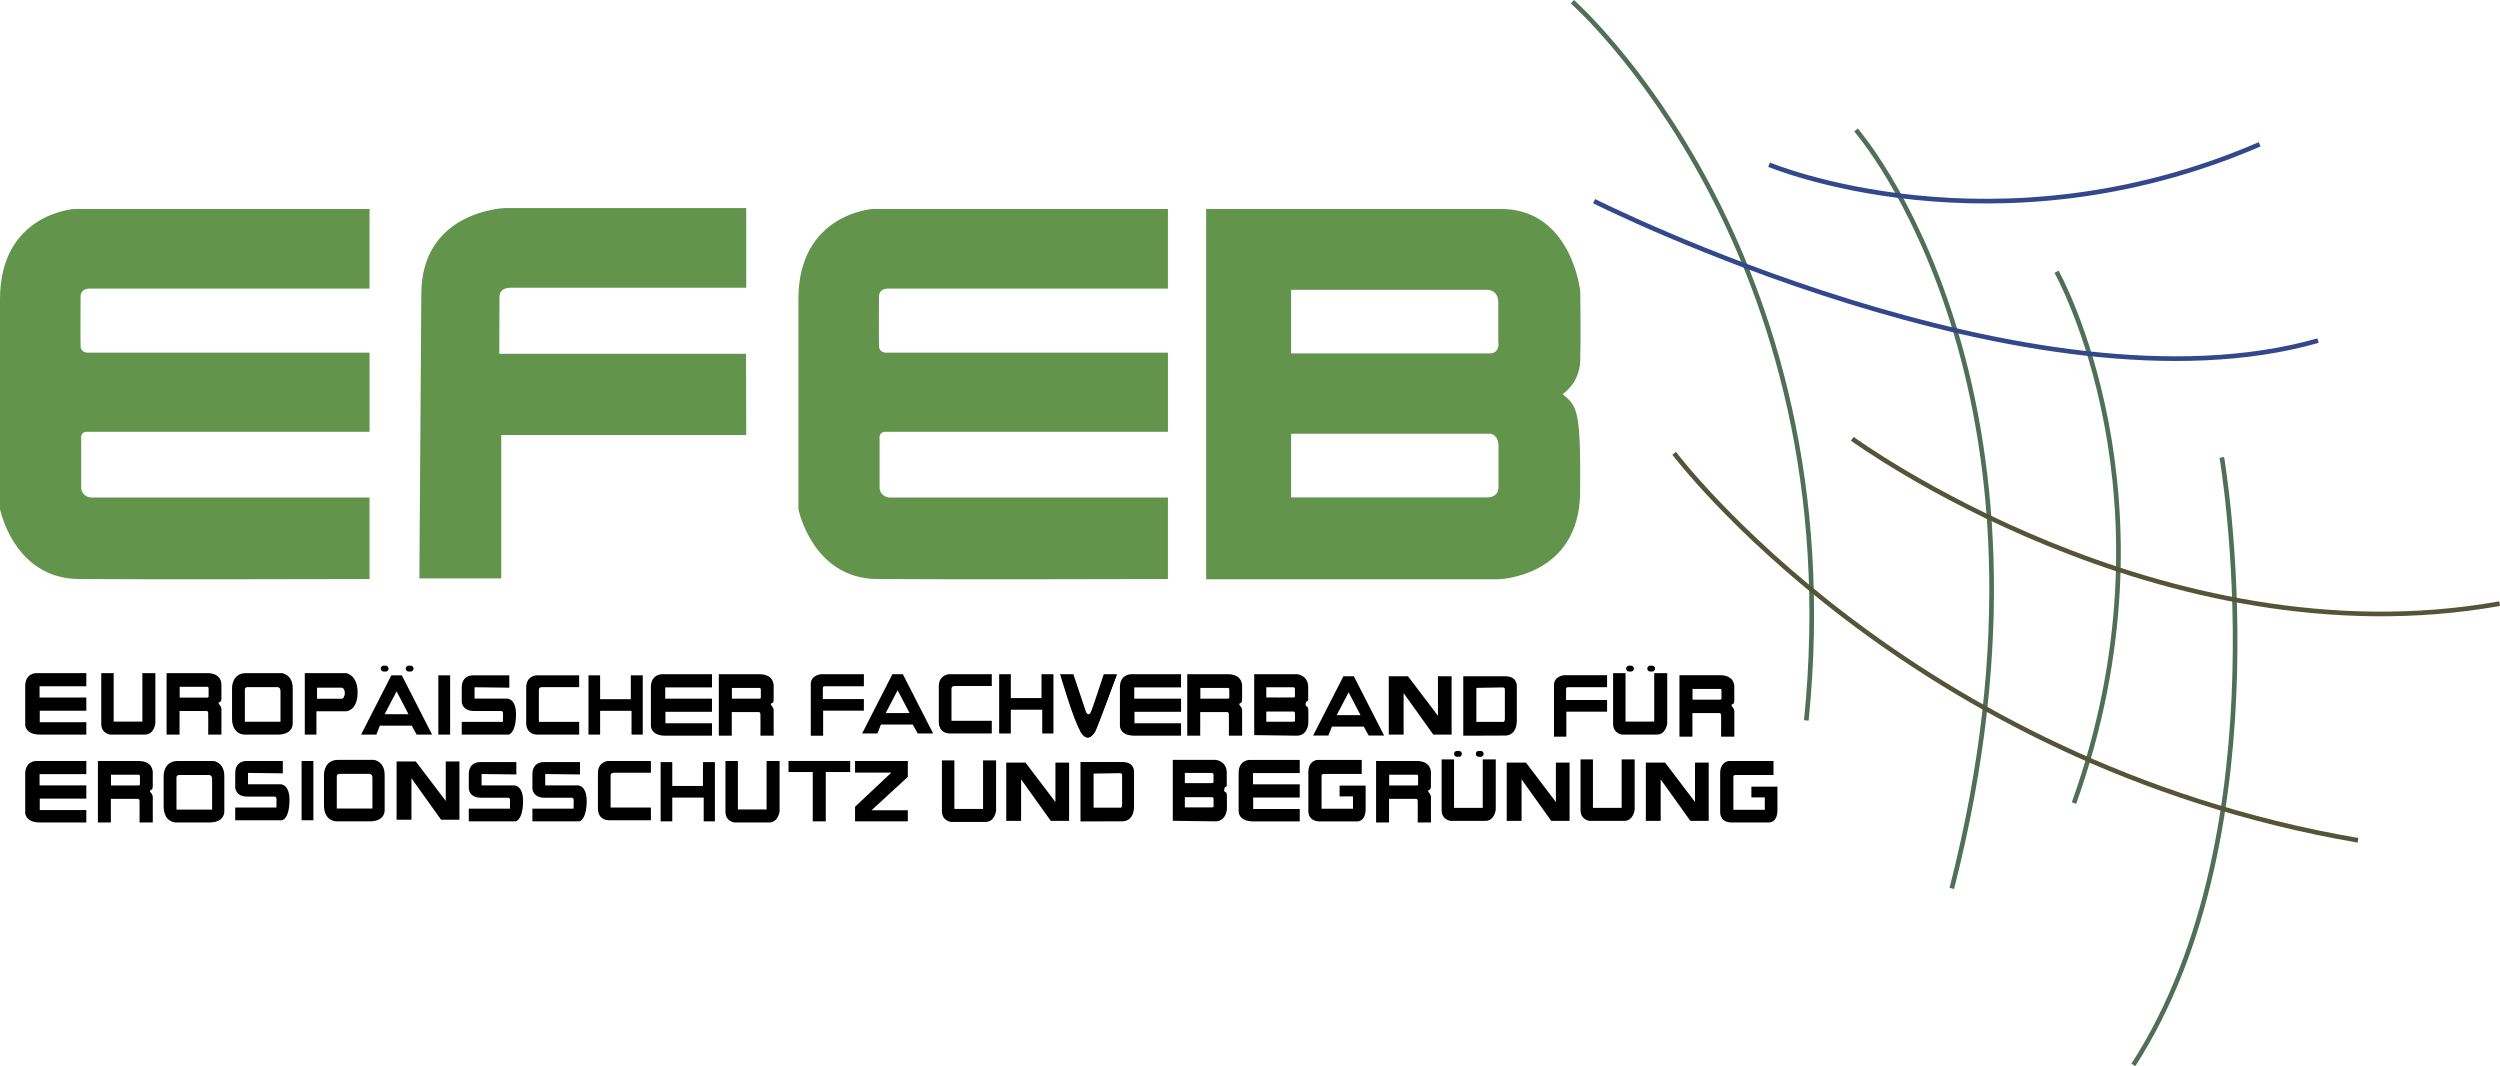 <?xml version="1.0" encoding="utf-8"?>
<!-- Generator: Adobe Illustrator 25.3.1, SVG Export Plug-In . SVG Version: 6.00 Build 0)  -->
<svg version="1.1" id="Logo-Nachbau" xmlns="http://www.w3.org/2000/svg" xmlns:xlink="http://www.w3.org/1999/xlink" x="0px"
	 y="0px" viewBox="0 0 268.503 114.511" style="enable-background:new 0 0 268.503 114.511;" xml:space="preserve">
<path style="fill:#62944B;" d="M39.688,22.438H8c0,0-8,0.5-8,9.688c0,9.188,0,22.562,0,22.562s1.5,7.438,8.438,7.5
	c6.938,0.062,31.25,0,31.25,0v-8.75H9.75c0,0-1.031-0.094-1.031-1.125c0-1.031,0-5.25,0-5.25s-0.094-0.688,0.625-0.688
	c0.719,0,30.344,0,30.344,0v-8.5H9.375c0,0-0.688,0-0.719-0.688c-0.031-0.688,0-5.344,0-5.344
	s-0.062-0.844,0.969-0.844c1.031,0,30.062,0,30.062,0V22.438z"/>
<path style="fill:#62944B;" d="M125.438,22.438H93.75c0,0-8,0.5-8,9.688c0,9.188,0,22.562,0,22.562s1.5,7.438,8.438,7.5
	c6.938,0.062,31.25,0,31.25,0v-8.75H95.5c0,0-1.031-0.094-1.031-1.125c0-1.031,0-5.25,0-5.25s-0.094-0.688,0.625-0.688
	c0.719,0,30.344,0,30.344,0v-8.5H95.125c0,0-0.688,0-0.719-0.688c-0.031-0.688,0-5.344,0-5.344
	s-0.062-0.844,0.969-0.844c1.031,0,30.062,0,30.062,0V22.438z"/>
<path style="fill:#62944B;" d="M45.042,62.122h8.791V46.719H80.146l-0.021-8.719h-26.5l0.021-6.156
	c0,0-0.062-0.938,1.188-0.938s25.312,0,25.312,0v-8.562H54.209c0,0-8.959,0.301-8.959,9.239L45.042,62.122z"/>
<path style="fill:#62944B;" d="M169.719,38.752c0.073-2.417,0-7.5,0-7.5s-0.927-8.813-8.552-8.813s-31.625,0-31.625,0
	v39.778h31.333c0,0,8.751-0.173,8.834-9.34c0.083-9.166-0.375-9.224-1.875-10.549
	C167.834,42.327,169.645,41.168,169.719,38.752z M138.667,31.126h21.125c0,0,1.125,0,1.125,1.375s0,4.208,0,4.208
	s0.251,1.25-0.958,1.25s-21.292,0-21.292,0V31.126z M159.75,53.418c-1.333,0-21.083,0-21.083,0v-6.833h21.417
	c0,0,0.855,0.042,0.855,1.375s0,4.208,0,4.208S161.083,53.418,159.75,53.418z"/>
<path style="fill:none;stroke:#4F6F56;stroke-width:0.5;stroke-miterlimit:10;" d="M168.875,0.188
	c0,0,30.25,26.562,25.125,77.188"/>
<path style="fill:none;stroke:#4F6F56;stroke-width:0.5;stroke-miterlimit:10;" d="M199.335,13.959
	c0,0,24.123,27.459,10.29,81.459"/>
<path style="fill:none;stroke:#4F6F56;stroke-width:0.5;stroke-miterlimit:10;" d="M220.875,29.188
	c0,0,13.625,24.188,1.875,57.062"/>
<path style="fill:none;stroke:#4F6F56;stroke-width:0.5;stroke-miterlimit:10;" d="M238.625,49.125c0,0,6.875,39.875-9.5,65.25"/>
<path style="fill:none;stroke:#33478B;stroke-width:0.5;stroke-miterlimit:10;" d="M190,17.688c0,0,24.188,10.125,52.688-2.188"
	/>
<path style="fill:none;stroke:#33478B;stroke-width:0.5;stroke-miterlimit:10;" d="M171.208,21.603
	c0,0,47.082,23.73,77.75,14.98"/>
<path style="fill:none;stroke:#555438;stroke-width:0.5;stroke-miterlimit:10;" d="M198.938,47.125
	c0,0,33.105,24.207,69.522,17.708"/>
<path style="fill:none;stroke:#555438;stroke-width:0.5;stroke-miterlimit:10;" d="M179.812,48.688
	c0,0,24.974,33.236,73.438,41.562"/>
<path d="M9.271,72.292H3.875c0,0-1.167,0-1.167,1.395c0,1.395,0,4.125,0,4.125s-0.063,1.083,1.583,1.083s4.979,0,4.979,0
	v-1.333h-5v-1.23h5v-1.416H4.25v-1.209h5.021V72.292z"/>
<path d="M9.271,81.73H3.875c0,0-1.167,0-1.167,1.395c0,1.395,0,4.125,0,4.125s-0.063,1.083,1.583,1.083s4.979,0,4.979,0
	v-1.333h-5v-1.23h5v-1.416H4.25v-1.209h5.021V81.73z"/>
<path d="M76.469,72.412h-5.396c0,0-1.167,0-1.167,1.395s0,4.125,0,4.125s-0.063,1.083,1.583,1.083c1.646,0,4.979,0,4.979,0
	v-1.333h-5v-1.23h5v-1.416h-5.021v-1.209h5.021V72.412z"/>
<path d="M126.844,72.412h-5.396c0,0-1.167,0-1.167,1.395s0,4.125,0,4.125s-0.063,1.083,1.583,1.083c1.646,0,4.979,0,4.979,0
	v-1.333h-5v-1.23h5v-1.416h-5.021v-1.209h5.021V72.412z"/>
<path d="M139.594,81.617h-5.396c0,0-1.166,0-1.166,1.395s0,4.125,0,4.125s-0.062,1.083,1.583,1.083c1.645,0,4.979,0,4.979,0
	v-1.333h-5v-1.23h5v-1.416h-5.021v-1.209h5.021V81.617z"/>
<path d="M10.875,72.292h1.333v5.208h3.083v-5.208h1.396v5.396c0,0-0.125,1.208-1.125,1.208s-3.708,0-3.708,0
	s-0.979-0.082-0.979-1.166S10.875,72.292,10.875,72.292z"/>
<path d="M173.25,72.292h1.334v5.208h3.082v-5.208h1.397v5.396c0,0-0.125,1.208-1.125,1.208s-3.709,0-3.709,0
	s-0.979-0.082-0.979-1.166S173.25,72.292,173.25,72.292z"/>
<path d="M169.751,81.559h1.334v5.208h3.082v-5.208h1.397v5.396c0,0-0.125,1.208-1.125,1.208s-3.709,0-3.709,0
	s-0.979-0.082-0.979-1.166S169.751,81.559,169.751,81.559z"/>
<path d="M77.916,81.73h1.334v5.208h3.082v-5.208h1.397v5.396c0,0-0.125,1.208-1.125,1.208s-3.709,0-3.709,0
	s-0.979-0.082-0.979-1.166S77.916,81.73,77.916,81.73z"/>
<path d="M101.166,81.67h1.334v5.208h3.082v-5.208h1.397v5.396c0,0-0.125,1.208-1.125,1.208s-3.709,0-3.709,0
	s-0.979-0.082-0.979-1.166S101.166,81.67,101.166,81.67z"/>
<path d="M23.781,74.719c0-0.516,0-1.203,0-1.203s0.062-1.224-1.531-1.224c-1.594,0-4.359,0-4.359,0v6.604h1.391
	v-2.536h2.891c0,0,0.172-0.031,0.188,0.234c0.016,0.266,0,2.302,0,2.302h1.422V76.141c0,0-0.016-0.203-0.141-0.359
	c-0.125-0.156-0.266-0.297-0.062-0.375C23.781,75.329,23.781,75.235,23.781,74.719z M22.219,74.922
	c-0.234,0-2.922,0-2.922,0V73.766H22.25c0,0,0.156-0.047,0.156,0.219c0,0.266,0,0.75,0,0.75
	S22.453,74.922,22.219,74.922z"/>
<path d="M16.406,84.157c0-0.516,0-1.203,0-1.203s0.062-1.224-1.531-1.224c-1.594,0-4.359,0-4.359,0v6.604h1.391
	v-2.536h2.891c0,0,0.172-0.031,0.188,0.234c0.016,0.266,0,2.302,0,2.302h1.422v-2.755c0,0-0.016-0.203-0.141-0.359
	c-0.125-0.156-0.266-0.297-0.062-0.375C16.406,84.766,16.406,84.672,16.406,84.157z M14.844,84.36
	c-0.234,0-2.922,0-2.922,0v-1.156h2.953c0,0,0.156-0.047,0.156,0.219c0,0.266,0,0.75,0,0.75
	S15.078,84.36,14.844,84.36z"/>
<path d="M83.091,74.838c0-0.516,0-1.203,0-1.203s0.062-1.224-1.531-1.224c-1.594,0-4.359,0-4.359,0v6.604h1.391
	v-2.536h2.891c0,0,0.172-0.031,0.188,0.234c0.016,0.266,0,2.302,0,2.302h1.422v-2.755c0,0-0.016-0.203-0.141-0.359
	c-0.125-0.156-0.266-0.297-0.062-0.375C83.091,75.448,83.091,75.354,83.091,74.838z M81.528,75.041
	c-0.234,0-2.922,0-2.922,0v-1.156h2.953c0,0,0.156-0.047,0.156,0.219c0,0.266,0,0.75,0,0.75
	S81.763,75.041,81.528,75.041z"/>
<path d="M133.403,74.838c0-0.516,0-1.203,0-1.203s0.062-1.224-1.531-1.224c-1.594,0-4.359,0-4.359,0v6.604h1.391
	v-2.536h2.891c0,0,0.172-0.031,0.188,0.234c0.016,0.266,0,2.302,0,2.302h1.422v-2.755c0,0-0.016-0.203-0.141-0.359
	c-0.125-0.156-0.266-0.297-0.062-0.375C133.403,75.448,133.403,75.354,133.403,74.838z M131.841,75.041
	c-0.234,0-2.922,0-2.922,0v-1.156h2.953c0,0,0.156-0.047,0.156,0.219c0,0.266,0,0.75,0,0.75
	S132.075,75.041,131.841,75.041z"/>
<path d="M186.266,74.942c0-0.516,0-1.203,0-1.203s0.062-1.224-1.531-1.224c-1.594,0-4.359,0-4.359,0v6.604h1.391
	v-2.536h2.891c0,0,0.172-0.031,0.188,0.234c0.016,0.266,0,2.302,0,2.302h1.422v-2.755c0,0-0.016-0.203-0.141-0.359
	c-0.125-0.156-0.266-0.297-0.062-0.375C186.266,75.551,186.266,75.457,186.266,74.942z M184.703,75.145
	c-0.234,0-2.922,0-2.922,0v-1.156h2.953c0,0,0.156-0.047,0.156,0.219c0,0.266,0,0.75,0,0.75
	S184.938,75.145,184.703,75.145z"/>
<path d="M153.683,84.157c0-0.516,0-1.203,0-1.203s0.062-1.224-1.531-1.224c-1.594,0-4.359,0-4.359,0v6.604h1.391
	v-2.536h2.891c0,0,0.172-0.031,0.188,0.234c0.016,0.266,0,2.302,0,2.302h1.422v-2.755c0,0-0.016-0.203-0.141-0.359
	c-0.125-0.156-0.266-0.297-0.062-0.375C153.683,84.766,153.683,84.672,153.683,84.157z M152.12,84.36
	c-0.234,0-2.922,0-2.922,0v-1.156h2.953c0,0,0.156-0.047,0.156,0.219c0,0.266,0,0.75,0,0.75
	S152.355,84.36,152.12,84.36z"/>
<path d="M31.438,77.688c0,0,0-2.328,0-3.781c0-1.453-1.141-1.614-1.141-1.614h-3.859c-1.547,0-1.516,1.583-1.516,1.583
	s0,1.531,0,3.281s1.312,1.739,1.312,1.739s1.922,0,3.609,0S31.438,77.688,31.438,77.688z M30.125,77.516h-3.828
	v-3.438c0,0-0.031-0.281,0.312-0.281h3.203c0,0,0.312,0.016,0.312,0.406S30.125,77.516,30.125,77.516z"/>
<path d="M41.312,87.006c0,0,0-2.328,0-3.781s-1.141-1.614-1.141-1.614h-3.859c-1.547,0-1.516,1.583-1.516,1.583
	s0,1.531,0,3.281s1.312,1.739,1.312,1.739s1.922,0,3.609,0S41.312,87.006,41.312,87.006z M39.999,86.834h-3.828
	v-3.438c0,0-0.031-0.281,0.312-0.281h3.203c0,0,0.312,0.016,0.312,0.406C39.999,83.912,39.999,86.834,39.999,86.834z"
	/>
<path d="M24.093,87.125c0,0,0-2.328,0-3.781c0-1.453-1.141-1.614-1.141-1.614h-3.859c-1.547,0-1.516,1.583-1.516,1.583
	s0,1.531,0,3.281s1.312,1.739,1.312,1.739s1.922,0,3.609,0C24.187,88.333,24.093,87.125,24.093,87.125z
	 M22.781,86.954h-3.828V83.516c0,0-0.031-0.281,0.312-0.281h3.203c0,0,0.312,0.016,0.312,0.406
	C22.781,84.032,22.781,86.954,22.781,86.954z"/>
<path d="M37.156,72.292h-4.422v6.604h1.25V76.391h3.219c0,0,1.203-0.078,1.203-2.016
	C38.406,72.438,37.156,72.292,37.156,72.292z M36.719,75.047c-0.234,0-2.672,0-2.672,0v-1.188h2.641
	c0,0,0.344,0,0.344,0.594C37.031,74.797,36.844,75.047,36.719,75.047z"/>
<path d="M43.156,72.531h-1.125l-3.25,6.365h1.641l0.375-0.958h3.422l0.531,0.958h1.656L43.156,72.531z M41.312,76.704
	l1.281-2.453l1.281,2.453H41.312z"/>
<path d="M96.969,72.412h-1.125l-3.25,6.365h1.641l0.375-0.958h3.422l0.531,0.958h1.656L96.969,72.412z M95.125,76.584
	l1.281-2.453l1.281,2.453H95.125z"/>
<path d="M145.406,72.634h-1.125l-3.25,6.365h1.641l0.375-0.958h3.422L147,78.999h1.656L145.406,72.634z M143.562,76.807
	l1.281-2.453l1.281,2.453H143.562z"/>
<path d="M154.833,81.559h1.334v5.208h3.082v-5.208h1.397v5.396c0,0-0.125,1.208-1.125,1.208s-3.709,0-3.709,0
	s-0.979-0.082-0.979-1.166S154.833,81.559,154.833,81.559z"/>
<path d="M44.415,71.809c0,0.175-0.141,0.316-0.316,0.316h-0.21c-0.176,0-0.317-0.142-0.317-0.316l0,0
	c0-0.175,0.141-0.316,0.317-0.316h0.21C44.274,71.493,44.415,71.634,44.415,71.809L44.415,71.809z"/>
<path d="M41.734,71.809c0,0.175-0.141,0.316-0.316,0.316h-0.21c-0.176,0-0.317-0.142-0.317-0.316l0,0
	c0-0.175,0.141-0.316,0.317-0.316h0.21C41.593,71.493,41.734,71.634,41.734,71.809L41.734,71.809z"/>
<path d="M177.762,71.809c0,0.175-0.141,0.316-0.316,0.316h-0.209c-0.176,0-0.317-0.142-0.317-0.316l0,0
	c0-0.175,0.142-0.316,0.317-0.316h0.209C177.621,71.493,177.762,71.634,177.762,71.809L177.762,71.809z"/>
<path d="M175.487,71.809c0,0.175-0.142,0.316-0.316,0.316h-0.21c-0.176,0-0.316-0.142-0.316-0.316l0,0
	c0-0.175,0.141-0.316,0.316-0.316h0.21C175.346,71.493,175.487,71.634,175.487,71.809L175.487,71.809z"/>
<path d="M159.345,80.965c0,0.175-0.141,0.316-0.316,0.316h-0.209c-0.176,0-0.317-0.142-0.317-0.316l0,0
	c0-0.175,0.142-0.316,0.317-0.316h0.209C159.204,80.649,159.345,80.79,159.345,80.965L159.345,80.965z"/>
<path d="M157.008,80.965c0,0.175-0.142,0.316-0.316,0.316h-0.21c-0.176,0-0.316-0.142-0.316-0.316l0,0
	c0-0.175,0.141-0.316,0.316-0.316h0.21C156.866,80.649,157.008,80.79,157.008,80.965L157.008,80.965z"/>
<rect x="47.078" y="72.532" width="1.266" height="6.364"/>
<rect x="32.391" y="81.731" width="1.266" height="6.364"/>
<path d="M54.703,72.532h-3.891c0,0-1.219-0.078-1.219,1.312c0,1.391,0,1.547,0,1.547s0.031,0.969,1.312,0.969
	c1.281,0,2.953,0,2.953,0s0.172,0,0.172,0.312s-0.016,0.859-0.016,0.859h-4.422v1.364h5.031
	c0,0,0.734-0.083,0.797-2.005s-0.984-1.859-0.984-1.859h-3.469v-1.219l3.734,0.047V72.532z"/>
<path d="M30.374,81.731h-3.891c0,0-1.219-0.078-1.219,1.312c0,1.391,0,1.547,0,1.547s0.031,0.969,1.312,0.969
	c1.281,0,2.953,0,2.953,0s0.172,0,0.172,0.312s-0.016,0.859-0.016,0.859h-4.422v1.364h5.031
	c0,0,0.734-0.083,0.797-2.005c0.062-1.922-0.984-1.859-0.984-1.859h-3.469v-1.219l3.734,0.047V81.731z"/>
<path d="M55.458,81.85h-3.891c0,0-1.219-0.078-1.219,1.312s0,1.547,0,1.547s0.031,0.969,1.312,0.969
	c1.281,0,2.953,0,2.953,0s0.172,0,0.172,0.312S54.77,86.85,54.77,86.85h-4.422v1.364h5.031c0,0,0.734-0.083,0.797-2.005
	c0.062-1.922-0.984-1.859-0.984-1.859h-3.469v-1.219l3.734,0.047V81.85z"/>
<path d="M62.291,81.85h-3.891c0,0-1.219-0.078-1.219,1.312s0,1.547,0,1.547s0.031,0.969,1.312,0.969
	c1.281,0,2.953,0,2.953,0s0.172,0,0.172,0.312S61.603,86.85,61.603,86.85h-4.422v1.364h5.031
	c0,0,0.734-0.083,0.797-2.005c0.062-1.922-0.984-1.859-0.984-1.859h-3.469v-1.219l3.734,0.047V81.85z"/>
<path d="M62.203,72.532h-4.625c0,0-1.062,0.078-1.062,1.297c0,1.219,0,3.906,0,3.906s-0.016,1.161,1.219,1.161
	c1.234,0,4.469,0,4.469,0v-1.364H57.875v-3.469c0,0-0.016-0.266,0.375-0.266c0.391,0,3.953,0,3.953,0V72.532z"/>
<path d="M69.906,81.731h-4.625c0,0-1.062,0.078-1.062,1.297c0,1.219,0,3.906,0,3.906s-0.016,1.161,1.219,1.161
	c1.234,0,4.469,0,4.469,0v-1.364h-4.328v-3.469c0,0-0.016-0.266,0.375-0.266c0.391,0,3.953,0,3.953,0V81.731z"/>
<path d="M106.516,72.412h-4.625c0,0-1.062,0.078-1.062,1.297c0,1.219,0,3.906,0,3.906s-0.016,1.161,1.219,1.161
	c1.234,0,4.469,0,4.469,0v-1.364h-4.328v-3.469c0,0-0.016-0.266,0.375-0.266s3.953,0,3.953,0V72.412z"/>
<polygon points="63.203,72.532 64.453,72.532 64.453,75.094 67.75,75.094 67.75,72.532 69.031,72.532 69.031,78.896 
	67.828,78.896 67.828,76.344 64.453,76.344 64.453,78.896 63.203,78.896 "/>
<polygon points="70.953,81.85 72.203,81.85 72.203,84.412 75.5,84.412 75.5,81.85 76.781,81.85 76.781,88.214 
	75.578,88.214 75.578,85.662 72.203,85.662 72.203,88.214 70.953,88.214 "/>
<polygon points="107.312,72.412 108.562,72.412 108.562,74.975 111.859,74.975 111.859,72.412 113.141,72.412 
	113.141,78.777 111.938,78.777 111.938,76.225 108.562,76.225 108.562,78.777 107.312,78.777 "/>
<path d="M92.594,72.412h-4.438c0,0-1.078,0.104-1.078,1.058c0,0.953,0,5.546,0,5.546h1.328v-2.687h4.375v-1.25H88.375
	v-1.172c0,0,0-0.203,0.188-0.203c0.188,0,4.219,0,4.219,0v-1.292H92.594z"/>
<path d="M172.415,72.515h-4.438c0,0-1.078,0.104-1.078,1.058c0,0.953,0,5.546,0,5.546h1.328V76.432h4.375v-1.25h-4.406
	v-1.172c0,0,0-0.203,0.188-0.203s4.219,0,4.219,0v-1.292H172.415z"/>
<path d="M113.859,72.412h1.422l1.375,4.104c0,0,0.25,0.453,0.484,0c0.18-0.348,1.406-4.104,1.406-4.104h1.406
	l-2.344,6.15c0,0-0.703,1.406-1.562,0C115.256,77.269,113.859,72.412,113.859,72.412z"/>
<path d="M119.953,72.412l-2.344,6.15c0,0-0.703,1.406-1.562,0"/>
<path d="M119.953,72.412c0,0-2.059,5.764-2.344,6.15c-0.285,0.387-0.812,1.266-1.562,0"/>
<path d="M140.514,76.25c-0.018-0.359-0.092-0.328-0.232-0.422c-0.141-0.094,0-0.453,0-0.453
	c0.312-0.141,0.219-0.266,0.219-0.266s0,0,0-1.297c0-1.297-1.188-1.401-1.188-1.401h-4.609v6.542
	c0,0,3.359,0.047,4.547,0.061c1.188,0.015,1.264-1.296,1.264-1.296S140.531,76.61,140.514,76.25z M136,73.813
	h2.875c0,0,0.203-0.062,0.203,0.25c0,0.312,0,0.656,0,0.656s0.047,0.172-0.141,0.188c-0.188,0.016-2.938,0-2.938,0
	V73.813z M138.922,77.516c-0.188,0-2.922,0-2.922,0v-1.094h2.922c0,0,0.166-0.031,0.161,0.234
	c-0.005,0.266,0,0.75,0,0.75S139.109,77.516,138.922,77.516z"/>
<path d="M131.769,85.45c-0.018-0.359-0.092-0.328-0.233-0.422c-0.141-0.094,0-0.453,0-0.453
	c0.313-0.141,0.219-0.266,0.219-0.266s0,0,0-1.297s-1.188-1.401-1.188-1.401h-4.609v6.542
	c0,0,3.359,0.047,4.547,0.062c1.188,0.015,1.264-1.296,1.264-1.296S131.787,85.809,131.769,85.45z M127.255,83.012
	h2.875c0,0,0.203-0.062,0.203,0.25s0,0.656,0,0.656s0.047,0.172-0.141,0.188c-0.188,0.016-2.938,0-2.938,0V83.012z
	 M130.177,86.715c-0.188,0-2.922,0-2.922,0v-1.094h2.922c0,0,0.166-0.031,0.161,0.234c-0.005,0.266,0,0.75,0,0.75
	S130.365,86.715,130.177,86.715z"/>
<polygon points="149.156,78.896 149.156,72.634 151.219,72.634 154.438,76.875 154.438,72.634 155.906,72.634 
	155.906,78.896 153.938,78.896 150.75,74.438 150.75,78.896 "/>
<polygon points="161.823,88.162 161.823,81.901 163.886,81.901 167.105,86.142 167.105,81.901 168.573,81.901 
	168.573,88.162 166.605,88.162 163.417,83.704 163.417,88.162 "/>
<polygon points="176.766,88.162 176.766,81.901 178.828,81.901 182.047,86.142 182.047,81.901 183.516,81.901 
	183.516,88.162 181.547,88.162 178.359,83.704 178.359,88.162 "/>
<polygon points="108.073,88.162 108.073,81.901 110.136,81.901 113.355,86.142 113.355,81.901 114.823,81.901 
	114.823,88.162 112.855,88.162 109.667,83.704 109.667,88.162 "/>
<polygon points="42.594,88.043 42.594,81.782 44.656,81.782 47.875,86.023 47.875,81.782 49.344,81.782 49.344,88.043 
	47.375,88.043 44.188,83.585 44.188,88.043 "/>
<polygon style="fill:none;" points="42.594,88.162 42.594,81.901 44.656,81.901 47.875,86.142 47.875,81.901 
	49.344,81.901 49.344,88.162 47.375,88.162 44.188,83.704 44.188,88.162 "/>
<path d="M161.688,72.634c-1.312-0.009-4.531,0-4.531,0v6.381l4.531-0.016c0,0,1.219,0.064,1.219-1.624
	c0-1.688,0-3.656,0-3.656S163,72.643,161.688,72.634z M161.625,74.063c0,0,0,2.562,0,3.078
	c0,0.516-0.219,0.391-0.219,0.391h-2.844v-3.656c0,0,2.562-0.047,2.828-0.047
	C161.656,73.829,161.625,74.063,161.625,74.063z"/>
<path d="M120.578,81.843c-1.312-0.009-4.531,0-4.531,0v6.381l4.531-0.016c0,0,1.219,0.064,1.219-1.624
	c0-1.688,0-3.656,0-3.656S121.891,81.852,120.578,81.843z M120.516,83.272c0,0,0,2.562,0,3.078
	c0,0.516-0.219,0.391-0.219,0.391h-2.844v-3.656c0,0,2.562-0.047,2.828-0.047
	C120.547,83.037,120.516,83.272,120.516,83.272z"/>
<polygon points="84.688,81.73 84.688,82.917 87.291,82.917 87.291,88.214 88.688,88.214 88.688,82.917 
	91.312,82.917 91.312,81.73 "/>
<polygon points="91.833,81.73 91.833,82.98 95.729,82.98 91.833,86.647 91.833,88.214 97.5,88.214 97.5,87.022 
	93.604,87.022 97.5,83.439 97.5,81.73 "/>
<path d="M146.25,81.617h-4.766c0,0-0.963,0.04-0.963,1.306c0,1.266,0,4.125,0,4.125s-0.115,1.173,1.244,1.173
	c1.359,0,3.922,0,3.922,0s0.984,0.124,0.984-1.345c0-1.469,0-2.5,0-2.5h-2.797v1.156h1.438v1.328h-3.375v-3.547
	c0,0,0-0.188,0.234-0.188s4.078,0,4.078,0V81.617z"/>
<path d="M190.478,81.729h-4.766c0,0-0.963,0.04-0.963,1.306s0,4.125,0,4.125s-0.115,1.173,1.244,1.173
	c1.359,0,3.922,0,3.922,0s0.984,0.124,0.984-1.345c0-1.469,0-2.5,0-2.5h-2.797v1.156h1.438v1.328h-3.375v-3.547
	c0,0,0-0.188,0.234-0.188c0.234,0,4.078,0,4.078,0V81.729z"/>
</svg>
